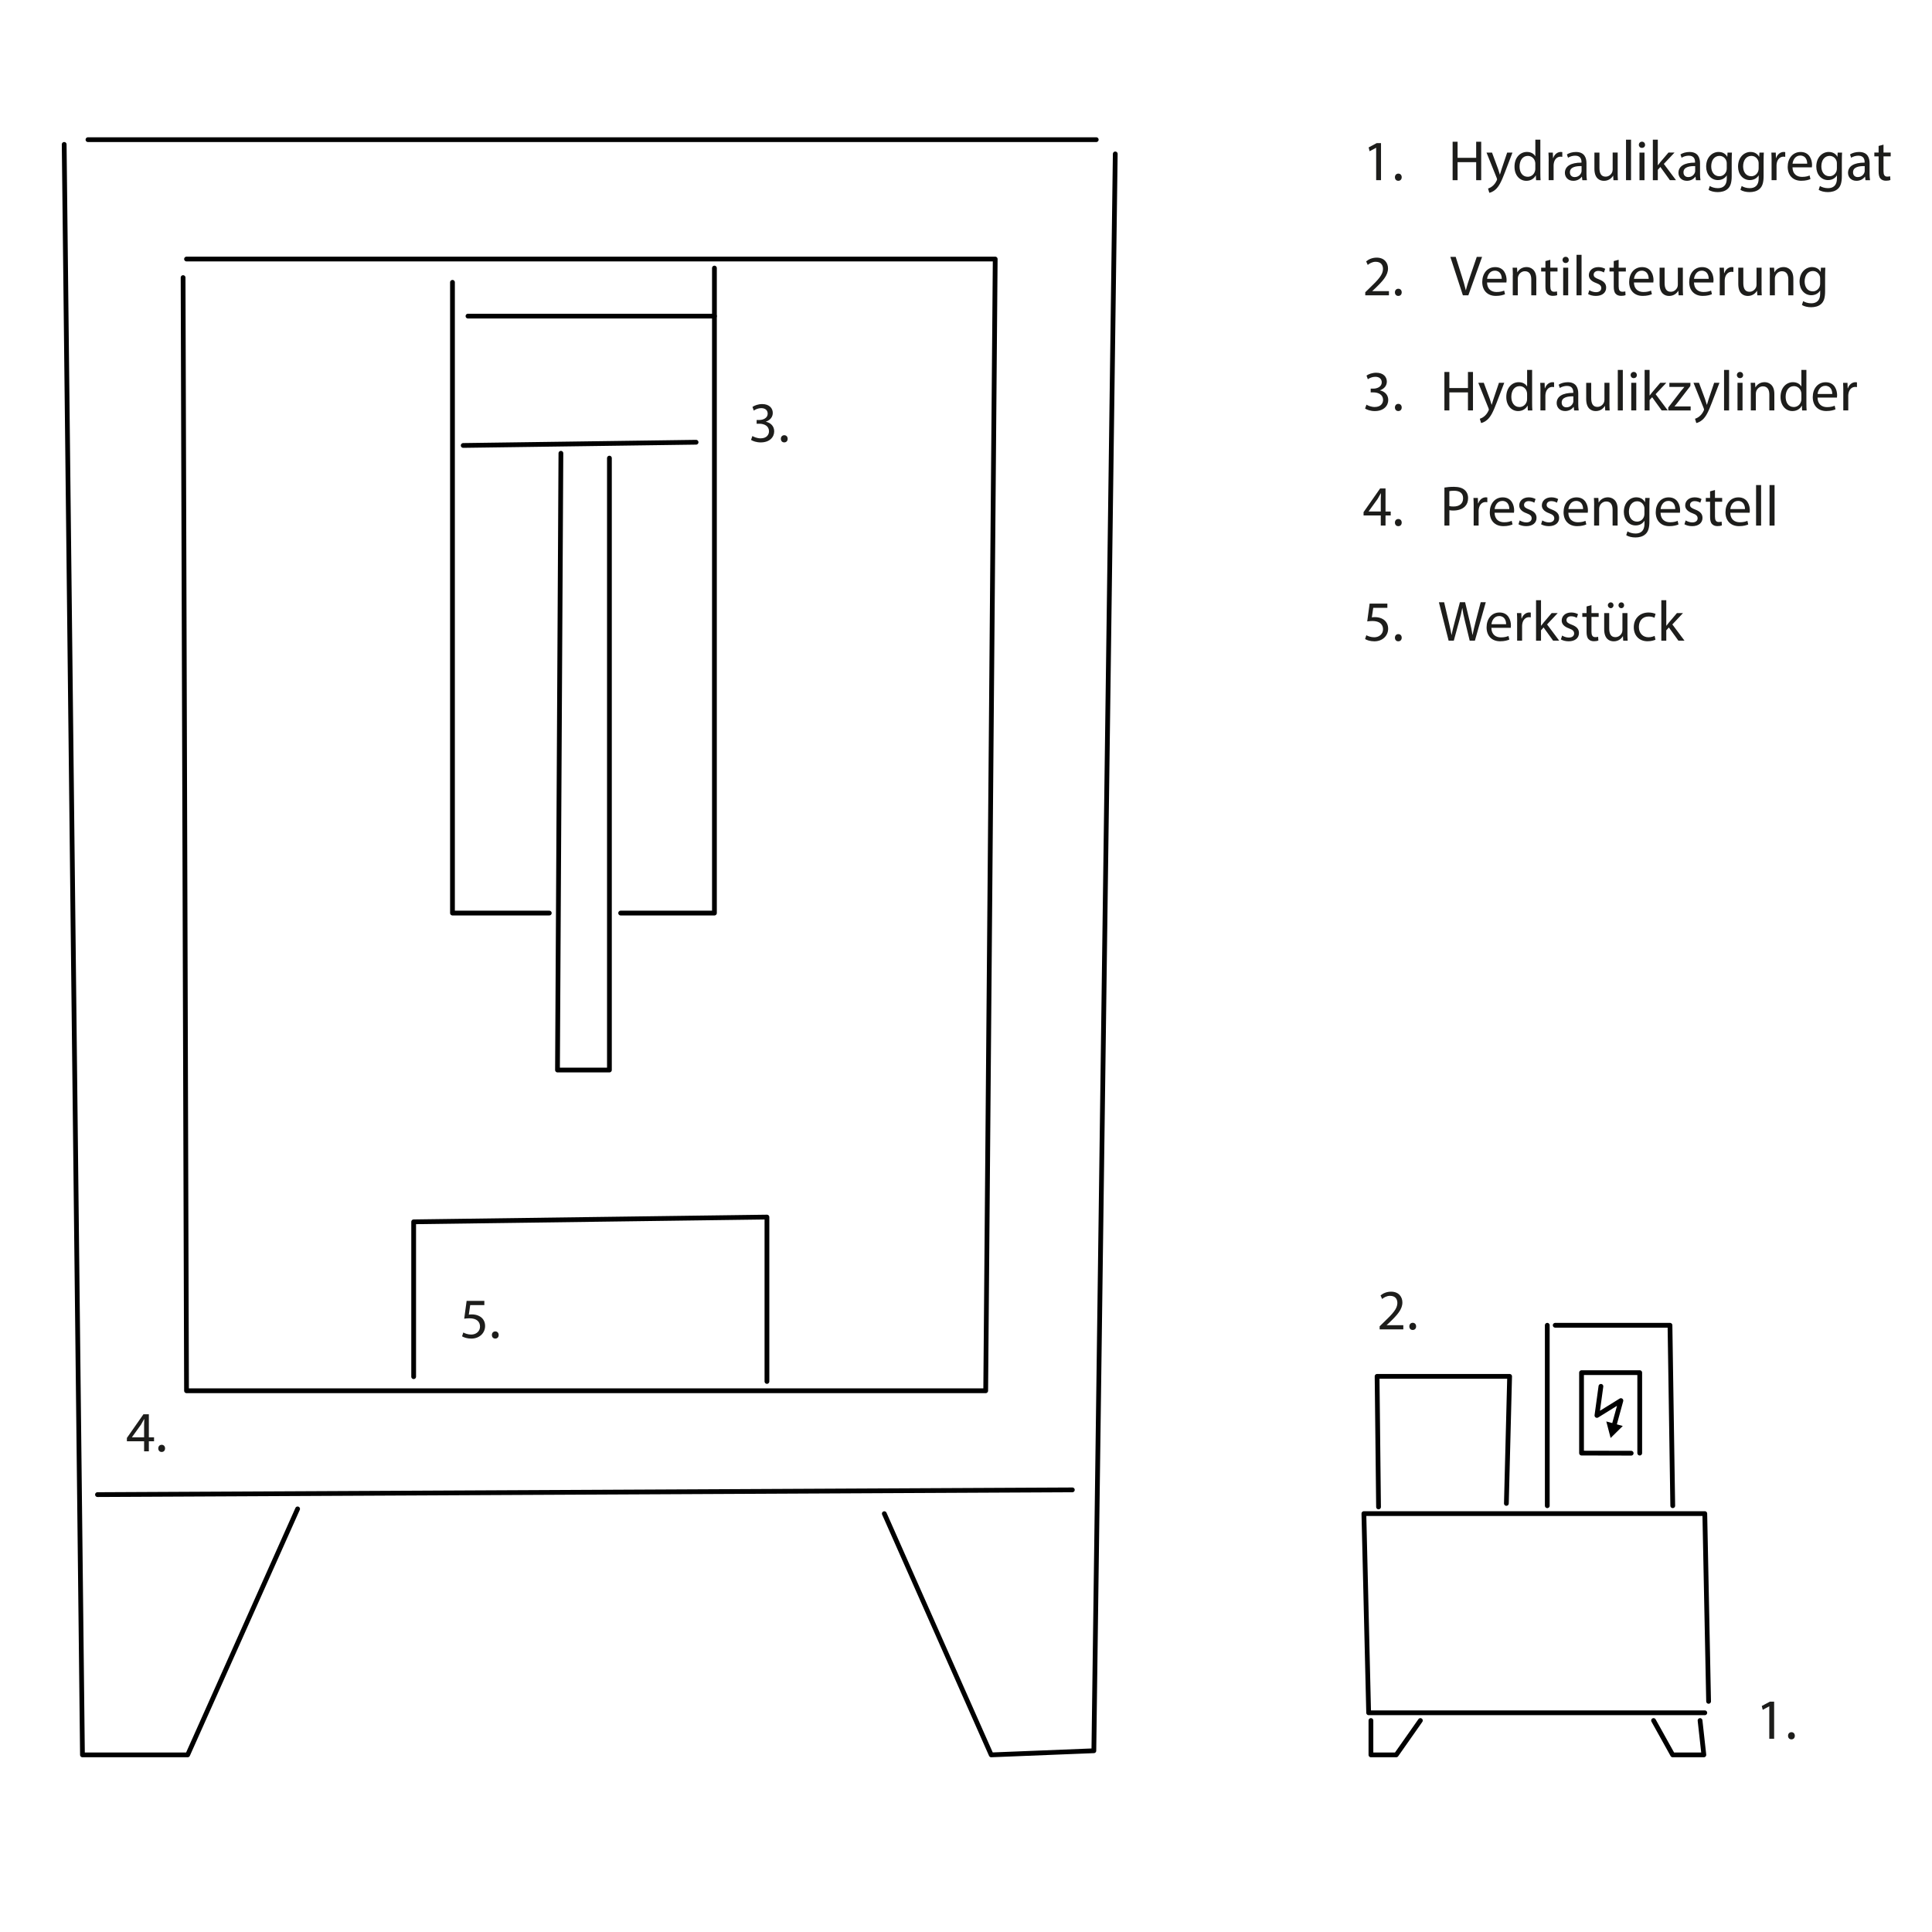 <?xml version="1.0" encoding="UTF-8"?>
<svg id="Ebene_2" xmlns="http://www.w3.org/2000/svg" version="1.1" viewBox="0 0 900 900">
  <!-- Generator: Adobe Illustrator 29.8.2, SVG Export Plug-In . SVG Version: 2.1.1 Build 3)  -->
  <defs>
    <style>
      .st0 {
        fill: none;
        stroke: #000;
        stroke-linecap: round;
        stroke-linejoin: round;
        stroke-width: 2.22px;
      }

      .st1 {
        fill: #1d1d1b;
      }
    </style>
  </defs>
  <line class="st0" x1="40.98" y1="65.06" x2="510.67" y2="65.06"/>
  <polyline class="st0" points="519.53 71.7 509.56 815.57 461.75 817.49 411.95 705.12"/>
  <polyline class="st0" points="29.9 67.27 38.41 817.49 87.42 817.49 138.64 702.9"/>
  <polyline class="st0" points="86.89 120.67 463.61 120.67 459.18 647.87 86.89 647.87 85.29 129.31"/>
  <line class="st0" x1="45.41" y1="696.25" x2="499.54" y2="694.04"/>
  <polyline class="st0" points="192.7 641.31 192.7 569.17 357.27 566.96 357.27 643.53"/>
  <polyline class="st0" points="210.78 131.52 210.78 425.34 255.88 425.34"/>
  <polyline class="st0" points="332.81 124.88 332.81 425.34 289.12 425.34"/>
  <line class="st0" x1="218" y1="147.26" x2="332.81" y2="147.26"/>
  <line class="st0" x1="215.78" y1="207.51" x2="324.26" y2="206.01"/>
  <polyline class="st0" points="261.29 211.15 259.7 498.45 283.89 498.45 283.89 213.41"/>
  <path class="st1" d="M641.07,68.84h-.05l-3,1.62-.45-1.78,3.77-2.02h1.99v17.27h-2.26v-15.09h0Z"/>
  <path class="st1" d="M649.81,82.55c0-.98.66-1.67,1.59-1.67s1.57.69,1.57,1.67-.61,1.67-1.59,1.67-1.57-.72-1.57-1.67Z"/>
  <path class="st1" d="M679,66.03v7.49h8.66v-7.49h2.34v17.91h-2.34v-8.4h-8.66v8.4h-2.31v-17.91h2.31Z"/>
  <path class="st1" d="M695.04,71.08l2.82,7.6c.29.85.61,1.86.82,2.63h.05c.24-.77.5-1.75.82-2.68l2.55-7.55h2.47l-3.51,9.17c-1.67,4.41-2.82,6.67-4.41,8.05-1.14,1.01-2.28,1.41-2.87,1.51l-.59-1.97c.59-.19,1.36-.56,2.05-1.14.64-.5,1.43-1.41,1.97-2.6.11-.24.19-.43.19-.56s-.05-.32-.16-.61l-4.76-11.85h2.56Z"/>
  <path class="st1" d="M717.55,65.07v15.55c0,1.14.03,2.44.11,3.32h-2.1l-.11-2.23h-.05c-.72,1.44-2.28,2.52-4.38,2.52-3.11,0-5.5-2.63-5.5-6.54-.03-4.28,2.63-6.91,5.77-6.91,1.97,0,3.3.93,3.88,1.97h.05v-7.68h2.34-.01ZM715.21,76.31c0-.29-.03-.69-.11-.98-.35-1.49-1.62-2.71-3.38-2.71-2.42,0-3.85,2.13-3.85,4.97,0,2.6,1.28,4.76,3.8,4.76,1.57,0,3-1.04,3.43-2.79.08-.32.11-.64.11-1.01v-2.23h0Z"/>
  <path class="st1" d="M721.44,75.09c0-1.51-.03-2.81-.11-4.01h2.04l.08,2.52h.11c.58-1.73,1.99-2.82,3.56-2.82.27,0,.45.03.66.08v2.2c-.24-.05-.48-.08-.8-.08-1.65,0-2.82,1.25-3.14,3-.05.32-.11.69-.11,1.09v6.86h-2.31v-8.85h.02Z"/>
  <path class="st1" d="M737.12,83.94l-.19-1.62h-.08c-.72,1.01-2.1,1.91-3.93,1.91-2.6,0-3.93-1.83-3.93-3.69,0-3.11,2.76-4.81,7.73-4.78v-.26c0-1.06-.29-2.98-2.92-2.98-1.2,0-2.44.37-3.35.96l-.53-1.54c1.06-.69,2.6-1.14,4.23-1.14,3.93,0,4.89,2.68,4.89,5.26v4.81c0,1.12.05,2.21.21,3.08h-2.13ZM736.77,77.37c-2.55-.05-5.45.4-5.45,2.89,0,1.51,1.01,2.23,2.2,2.23,1.67,0,2.74-1.06,3.11-2.15.08-.24.13-.5.13-.74v-2.23h.01Z"/>
  <path class="st1" d="M753.57,80.43c0,1.33.03,2.5.11,3.51h-2.07l-.13-2.1h-.05c-.61,1.04-1.96,2.39-4.25,2.39-2.02,0-4.44-1.12-4.44-5.63v-7.52h2.34v7.12c0,2.44.74,4.09,2.87,4.09,1.57,0,2.66-1.09,3.08-2.13.13-.35.21-.77.21-1.2v-7.89h2.34v9.35h-.01Z"/>
  <path class="st1" d="M757.46,65.07h2.34v18.87h-2.34v-18.87Z"/>
  <path class="st1" d="M766.34,67.46c.03.8-.56,1.43-1.49,1.43-.82,0-1.41-.64-1.41-1.43s.61-1.46,1.46-1.46,1.43.64,1.43,1.46h0ZM763.73,83.94v-12.86h2.34v12.86h-2.34Z"/>
  <path class="st1" d="M772.27,76.97h.05c.32-.45.77-1.01,1.14-1.46l3.77-4.44h2.82l-4.97,5.29,5.66,7.57h-2.84l-4.44-6.16-1.19,1.33v4.84h-2.31v-18.87h2.31v11.9Z"/>
  <path class="st1" d="M790.02,83.94l-.19-1.62h-.08c-.72,1.01-2.1,1.91-3.93,1.91-2.6,0-3.93-1.83-3.93-3.69,0-3.11,2.76-4.81,7.73-4.78v-.26c0-1.06-.29-2.98-2.92-2.98-1.19,0-2.44.37-3.35.96l-.53-1.54c1.06-.69,2.6-1.14,4.23-1.14,3.93,0,4.89,2.68,4.89,5.26v4.81c0,1.12.05,2.21.21,3.08h-2.13ZM789.68,77.37c-2.55-.05-5.45.4-5.45,2.89,0,1.51,1.01,2.23,2.21,2.23,1.67,0,2.74-1.06,3.11-2.15.08-.24.13-.5.13-.74v-2.23Z"/>
  <path class="st1" d="M806.8,71.08c-.05.93-.11,1.97-.11,3.53v7.47c0,2.95-.58,4.76-1.83,5.87-1.25,1.17-3.05,1.54-4.68,1.54s-3.24-.37-4.28-1.06l.58-1.78c.85.53,2.18,1.01,3.77,1.01,2.39,0,4.15-1.25,4.15-4.49v-1.43h-.05c-.72,1.19-2.1,2.15-4.09,2.15-3.19,0-5.47-2.71-5.47-6.27,0-4.36,2.85-6.83,5.79-6.83,2.23,0,3.45,1.17,4.01,2.23h.05l.11-1.94h2.05ZM804.38,76.15c0-.4-.03-.74-.13-1.06-.43-1.35-1.57-2.47-3.27-2.47-2.23,0-3.83,1.89-3.83,4.86,0,2.52,1.28,4.62,3.8,4.62,1.43,0,2.74-.9,3.24-2.39.13-.4.19-.85.19-1.25v-2.31h0Z"/>
  <path class="st1" d="M821.66,71.08c-.05.93-.11,1.97-.11,3.53v7.47c0,2.95-.58,4.76-1.83,5.87-1.25,1.17-3.05,1.54-4.68,1.54s-3.24-.37-4.28-1.06l.58-1.78c.85.53,2.18,1.01,3.77,1.01,2.39,0,4.15-1.25,4.15-4.49v-1.43h-.05c-.72,1.19-2.1,2.15-4.09,2.15-3.19,0-5.47-2.71-5.47-6.27,0-4.36,2.85-6.83,5.79-6.83,2.23,0,3.45,1.17,4.01,2.23h.05l.11-1.94h2.05ZM819.24,76.15c0-.4-.03-.74-.13-1.06-.43-1.35-1.57-2.47-3.27-2.47-2.23,0-3.83,1.89-3.83,4.86,0,2.52,1.28,4.62,3.8,4.62,1.43,0,2.74-.9,3.24-2.39.13-.4.19-.85.19-1.25v-2.31h0Z"/>
  <path class="st1" d="M825.28,75.09c0-1.51-.03-2.81-.11-4.01h2.05l.08,2.52h.11c.58-1.73,1.99-2.82,3.56-2.82.27,0,.45.03.66.08v2.2c-.24-.05-.48-.08-.8-.08-1.65,0-2.82,1.25-3.14,3-.05.32-.11.69-.11,1.09v6.86h-2.31v-8.85h.01Z"/>
  <path class="st1" d="M835.01,77.93c.05,3.16,2.07,4.47,4.41,4.47,1.67,0,2.68-.29,3.56-.66l.4,1.67c-.82.37-2.23.8-4.28.8-3.96,0-6.32-2.6-6.32-6.48s2.28-6.93,6.03-6.93c4.2,0,5.31,3.69,5.31,6.06,0,.48-.05.85-.08,1.09h-9.03v-.02ZM841.86,76.26c.03-1.49-.61-3.8-3.24-3.8-2.36,0-3.4,2.18-3.59,3.8h6.83Z"/>
  <path class="st1" d="M858.11,71.08c-.05.93-.11,1.97-.11,3.53v7.47c0,2.95-.58,4.76-1.83,5.87-1.25,1.17-3.06,1.54-4.68,1.54s-3.24-.37-4.28-1.06l.58-1.78c.85.53,2.18,1.01,3.77,1.01,2.39,0,4.15-1.25,4.15-4.49v-1.43h-.05c-.72,1.19-2.1,2.15-4.09,2.15-3.19,0-5.47-2.71-5.47-6.27,0-4.36,2.84-6.83,5.79-6.83,2.23,0,3.46,1.17,4.01,2.23h.05l.11-1.94h2.05ZM855.69,76.15c0-.4-.03-.74-.13-1.06-.42-1.35-1.57-2.47-3.27-2.47-2.23,0-3.83,1.89-3.83,4.86,0,2.52,1.27,4.62,3.8,4.62,1.43,0,2.74-.9,3.24-2.39.13-.4.19-.85.19-1.25v-2.31h0Z"/>
  <path class="st1" d="M869.01,83.94l-.19-1.62h-.08c-.72,1.01-2.1,1.91-3.93,1.91-2.6,0-3.93-1.83-3.93-3.69,0-3.11,2.76-4.81,7.73-4.78v-.26c0-1.06-.29-2.98-2.92-2.98-1.2,0-2.44.37-3.35.96l-.53-1.54c1.06-.69,2.6-1.14,4.23-1.14,3.93,0,4.89,2.68,4.89,5.26v4.81c0,1.12.05,2.21.21,3.08h-2.13ZM868.66,77.37c-2.55-.05-5.45.4-5.45,2.89,0,1.51,1.01,2.23,2.2,2.23,1.67,0,2.74-1.06,3.11-2.15.08-.24.13-.5.13-.74v-2.23h.01Z"/>
  <path class="st1" d="M877.41,67.38v3.69h3.35v1.78h-3.35v6.93c0,1.59.45,2.5,1.75,2.5.61,0,1.06-.08,1.35-.16l.11,1.75c-.45.19-1.17.32-2.07.32-1.09,0-1.97-.35-2.52-.98-.66-.69-.9-1.83-.9-3.35v-7.01h-1.99v-1.78h1.99v-3.08l2.29-.61h0Z"/>
  <path class="st1" d="M635.99,137.57v-1.43l1.83-1.78c4.41-4.2,6.4-6.43,6.43-9.04,0-1.75-.85-3.37-3.43-3.37-1.57,0-2.87.8-3.67,1.46l-.74-1.65c1.2-1.01,2.9-1.75,4.89-1.75,3.72,0,5.29,2.55,5.29,5.02,0,3.19-2.31,5.77-5.95,9.27l-1.38,1.28v.05h7.76v1.94h-11.03Z"/>
  <path class="st1" d="M649.81,136.18c0-.98.66-1.67,1.59-1.67s1.57.69,1.57,1.67-.61,1.67-1.59,1.67-1.57-.72-1.57-1.67Z"/>
  <path class="st1" d="M681.47,137.57l-5.85-17.91h2.5l2.79,8.82c.77,2.42,1.43,4.6,1.91,6.7h.05c.5-2.07,1.25-4.33,2.04-6.67l3.03-8.85h2.47l-6.4,17.91h-2.55.01Z"/>
  <path class="st1" d="M692.72,131.56c.05,3.16,2.07,4.47,4.41,4.47,1.67,0,2.68-.29,3.56-.66l.4,1.67c-.82.37-2.23.8-4.28.8-3.96,0-6.32-2.6-6.32-6.48s2.28-6.93,6.03-6.93c4.2,0,5.31,3.69,5.31,6.06,0,.48-.05.85-.08,1.09h-9.03v-.02ZM699.58,129.89c.03-1.49-.61-3.8-3.24-3.8-2.36,0-3.4,2.18-3.59,3.8h6.83Z"/>
  <path class="st1" d="M704.74,128.19c0-1.33-.03-2.42-.11-3.48h2.07l.13,2.12h.05c.64-1.22,2.12-2.42,4.25-2.42,1.78,0,4.54,1.06,4.54,5.47v7.68h-2.34v-7.41c0-2.07-.77-3.8-2.98-3.8-1.54,0-2.74,1.09-3.14,2.39-.11.29-.16.69-.16,1.09v7.73h-2.34v-9.38h.03Z"/>
  <path class="st1" d="M722.2,121.01v3.69h3.35v1.78h-3.35v6.93c0,1.59.45,2.5,1.75,2.5.61,0,1.06-.08,1.35-.16l.11,1.75c-.45.19-1.17.32-2.07.32-1.09,0-1.97-.35-2.52-.98-.66-.69-.9-1.83-.9-3.35v-7.01h-1.99v-1.78h1.99v-3.08l2.29-.61h0Z"/>
  <path class="st1" d="M730.79,121.09c.03.8-.56,1.43-1.49,1.43-.82,0-1.41-.64-1.41-1.43s.61-1.46,1.46-1.46,1.43.64,1.43,1.46h0ZM728.19,137.57v-12.86h2.34v12.86h-2.34Z"/>
  <path class="st1" d="M734.41,118.7h2.34v18.87h-2.34s0-18.87,0-18.87Z"/>
  <path class="st1" d="M740.36,135.18c.69.45,1.91.93,3.08.93,1.7,0,2.5-.85,2.5-1.91s-.66-1.73-2.39-2.36c-2.31-.82-3.4-2.1-3.4-3.64,0-2.07,1.67-3.77,4.44-3.77,1.3,0,2.44.37,3.16.8l-.58,1.7c-.5-.32-1.43-.74-2.63-.74-1.38,0-2.15.8-2.15,1.75,0,1.06.77,1.54,2.44,2.18,2.23.85,3.38,1.97,3.38,3.88,0,2.26-1.75,3.85-4.81,3.85-1.41,0-2.71-.35-3.61-.88l.58-1.78h0Z"/>
  <path class="st1" d="M754.03,121.01v3.69h3.35v1.78h-3.35v6.93c0,1.59.45,2.5,1.75,2.5.61,0,1.06-.08,1.35-.16l.11,1.75c-.45.19-1.17.32-2.07.32-1.09,0-1.97-.35-2.52-.98-.66-.69-.9-1.83-.9-3.35v-7.01h-1.99v-1.78h1.99v-3.08l2.28-.61h0Z"/>
  <path class="st1" d="M761.15,131.56c.05,3.16,2.07,4.47,4.41,4.47,1.67,0,2.68-.29,3.56-.66l.4,1.67c-.82.37-2.23.8-4.28.8-3.96,0-6.32-2.6-6.32-6.48s2.29-6.93,6.03-6.93c4.2,0,5.32,3.69,5.32,6.06,0,.48-.05.85-.08,1.09h-9.04v-.02ZM768.01,129.89c.03-1.49-.61-3.8-3.24-3.8-2.36,0-3.4,2.18-3.59,3.8h6.83Z"/>
  <path class="st1" d="M783.93,134.06c0,1.33.03,2.5.11,3.51h-2.07l-.13-2.1h-.05c-.61,1.04-1.96,2.39-4.25,2.39-2.02,0-4.44-1.12-4.44-5.63v-7.52h2.34v7.12c0,2.44.74,4.09,2.87,4.09,1.57,0,2.66-1.09,3.08-2.13.13-.35.21-.77.21-1.2v-7.89h2.34v9.35h-.01Z"/>
  <path class="st1" d="M789.12,131.56c.05,3.16,2.07,4.47,4.41,4.47,1.67,0,2.68-.29,3.56-.66l.4,1.67c-.82.37-2.23.8-4.28.8-3.96,0-6.32-2.6-6.32-6.48s2.28-6.93,6.03-6.93c4.2,0,5.31,3.69,5.31,6.06,0,.48-.05.85-.08,1.09h-9.03v-.02ZM795.97,129.89c.03-1.49-.61-3.8-3.24-3.8-2.36,0-3.4,2.18-3.59,3.8h6.83Z"/>
  <path class="st1" d="M801.14,128.72c0-1.51-.03-2.81-.11-4.01h2.04l.08,2.52h.11c.58-1.73,1.99-2.82,3.56-2.82.27,0,.45.03.66.08v2.2c-.24-.05-.48-.08-.8-.08-1.65,0-2.82,1.25-3.14,3-.05.32-.11.69-.11,1.09v6.86h-2.31v-8.85h.02Z"/>
  <path class="st1" d="M820.59,134.06c0,1.33.03,2.5.11,3.51h-2.07l-.13-2.1h-.05c-.61,1.04-1.97,2.39-4.25,2.39-2.02,0-4.44-1.12-4.44-5.63v-7.52h2.34v7.12c0,2.44.74,4.09,2.87,4.09,1.57,0,2.66-1.09,3.08-2.13.13-.35.21-.77.21-1.2v-7.89h2.34v9.35h-.01Z"/>
  <path class="st1" d="M824.48,128.19c0-1.33-.03-2.42-.11-3.48h2.07l.13,2.12h.05c.64-1.22,2.13-2.42,4.25-2.42,1.78,0,4.54,1.06,4.54,5.47v7.68h-2.34v-7.41c0-2.07-.77-3.8-2.97-3.8-1.54,0-2.74,1.09-3.14,2.39-.11.29-.16.69-.16,1.09v7.73h-2.34v-9.38h.02Z"/>
  <path class="st1" d="M850.31,124.71c-.05.93-.11,1.97-.11,3.53v7.47c0,2.95-.58,4.76-1.83,5.87-1.25,1.17-3.05,1.54-4.68,1.54s-3.24-.37-4.28-1.06l.58-1.78c.85.53,2.18,1.01,3.77,1.01,2.39,0,4.15-1.25,4.15-4.49v-1.43h-.05c-.72,1.19-2.1,2.15-4.09,2.15-3.19,0-5.47-2.71-5.47-6.27,0-4.36,2.85-6.83,5.79-6.83,2.23,0,3.45,1.17,4.01,2.23h.05l.11-1.94h2.05ZM847.9,129.78c0-.4-.03-.74-.13-1.06-.43-1.35-1.57-2.47-3.27-2.47-2.23,0-3.83,1.89-3.83,4.86,0,2.52,1.28,4.62,3.8,4.62,1.43,0,2.74-.9,3.24-2.39.13-.4.19-.85.19-1.25v-2.31h0Z"/>
  <path class="st1" d="M636.55,188.51c.66.42,2.2,1.09,3.83,1.09,3,0,3.93-1.91,3.91-3.35-.03-2.42-2.21-3.46-4.47-3.46h-1.3v-1.75h1.3c1.7,0,3.85-.88,3.85-2.92,0-1.38-.88-2.6-3.03-2.6-1.38,0-2.71.61-3.45,1.14l-.61-1.7c.9-.66,2.66-1.33,4.52-1.33,3.4,0,4.94,2.02,4.94,4.12,0,1.78-1.06,3.3-3.19,4.07v.05c2.13.43,3.85,2.02,3.85,4.44,0,2.76-2.15,5.18-6.3,5.18-1.94,0-3.64-.61-4.49-1.17l.64-1.81h0Z"/>
  <path class="st1" d="M649.81,189.81c0-.98.66-1.67,1.59-1.67s1.57.69,1.57,1.67-.61,1.67-1.59,1.67-1.57-.72-1.57-1.67Z"/>
  <path class="st1" d="M675.17,173.28v7.49h8.66v-7.49h2.34v17.91h-2.34v-8.4h-8.66v8.4h-2.31v-17.91h2.31Z"/>
  <path class="st1" d="M691.21,178.33l2.82,7.6c.29.85.61,1.86.82,2.63h.05c.24-.77.5-1.75.82-2.68l2.55-7.55h2.47l-3.51,9.17c-1.67,4.41-2.82,6.67-4.41,8.05-1.14,1.01-2.28,1.41-2.87,1.51l-.59-1.97c.59-.19,1.36-.56,2.05-1.14.64-.5,1.43-1.41,1.97-2.6.11-.24.19-.43.19-.56s-.05-.32-.16-.61l-4.76-11.85h2.56Z"/>
  <path class="st1" d="M713.72,172.33v15.55c0,1.14.03,2.44.11,3.32h-2.1l-.11-2.23h-.05c-.72,1.44-2.28,2.52-4.38,2.52-3.11,0-5.5-2.63-5.5-6.54-.03-4.28,2.63-6.91,5.77-6.91,1.97,0,3.3.93,3.88,1.97h.05v-7.68h2.34-.01ZM711.38,183.57c0-.29-.03-.69-.11-.98-.35-1.49-1.62-2.71-3.38-2.71-2.42,0-3.85,2.13-3.85,4.97,0,2.6,1.28,4.76,3.8,4.76,1.57,0,3-1.04,3.43-2.79.08-.32.11-.64.11-1.01v-2.23h0Z"/>
  <path class="st1" d="M717.61,182.35c0-1.51-.03-2.81-.11-4.01h2.04l.08,2.52h.11c.58-1.73,1.99-2.82,3.56-2.82.27,0,.45.03.66.08v2.2c-.24-.05-.48-.08-.8-.08-1.65,0-2.82,1.25-3.14,3-.05.32-.11.69-.11,1.09v6.86h-2.31v-8.85h.02Z"/>
  <path class="st1" d="M733.29,191.19l-.19-1.62h-.08c-.72,1.01-2.1,1.91-3.93,1.91-2.6,0-3.93-1.83-3.93-3.69,0-3.11,2.76-4.81,7.73-4.78v-.26c0-1.06-.29-2.98-2.92-2.98-1.2,0-2.44.37-3.35.96l-.53-1.54c1.06-.69,2.6-1.14,4.23-1.14,3.93,0,4.89,2.68,4.89,5.26v4.81c0,1.12.05,2.21.21,3.08h-2.13ZM732.94,184.63c-2.55-.05-5.45.4-5.45,2.89,0,1.51,1.01,2.23,2.2,2.23,1.67,0,2.74-1.06,3.11-2.15.08-.24.13-.5.13-.74v-2.23h.01Z"/>
  <path class="st1" d="M749.74,187.69c0,1.33.03,2.5.11,3.51h-2.07l-.13-2.1h-.05c-.61,1.04-1.96,2.39-4.25,2.39-2.02,0-4.44-1.12-4.44-5.63v-7.52h2.34v7.12c0,2.44.74,4.09,2.87,4.09,1.57,0,2.66-1.09,3.08-2.13.13-.35.21-.77.21-1.2v-7.89h2.34v9.35h-.01Z"/>
  <path class="st1" d="M753.63,172.33h2.34v18.87h-2.34v-18.87Z"/>
  <path class="st1" d="M762.51,174.72c.03.8-.56,1.43-1.49,1.43-.82,0-1.41-.64-1.41-1.43s.61-1.46,1.46-1.46,1.43.64,1.43,1.46h0ZM759.9,191.19v-12.86h2.34v12.86h-2.34Z"/>
  <path class="st1" d="M768.44,184.23h.05c.32-.45.77-1.01,1.14-1.46l3.77-4.44h2.82l-4.97,5.29,5.66,7.57h-2.84l-4.44-6.16-1.19,1.33v4.84h-2.31v-18.87h2.31v11.9h0Z"/>
  <path class="st1" d="M777.13,189.84l5.82-7.57c.56-.69,1.09-1.3,1.67-1.99v-.05h-6.96v-1.89h9.81l-.03,1.46-5.74,7.47c-.53.72-1.06,1.36-1.65,2.02v.05h7.52v1.86h-10.44v-1.35h0Z"/>
  <path class="st1" d="M791.46,178.33l2.82,7.6c.29.85.61,1.86.82,2.63h.05c.24-.77.5-1.75.82-2.68l2.55-7.55h2.47l-3.51,9.17c-1.67,4.41-2.82,6.67-4.41,8.05-1.14,1.01-2.28,1.41-2.87,1.51l-.59-1.97c.59-.19,1.36-.56,2.05-1.14.64-.5,1.43-1.41,1.97-2.6.11-.24.19-.43.19-.56s-.05-.32-.16-.61l-4.76-11.85h2.56Z"/>
  <path class="st1" d="M803.13,172.33h2.34v18.87h-2.34v-18.87Z"/>
  <path class="st1" d="M812.01,174.72c.03.8-.56,1.43-1.49,1.43-.82,0-1.41-.64-1.41-1.43s.61-1.46,1.46-1.46,1.43.64,1.43,1.46h0ZM809.4,191.19v-12.86h2.34v12.86h-2.34Z"/>
  <path class="st1" d="M815.63,181.81c0-1.33-.03-2.42-.11-3.48h2.07l.13,2.12h.05c.64-1.22,2.12-2.42,4.25-2.42,1.78,0,4.54,1.06,4.54,5.47v7.68h-2.34v-7.41c0-2.07-.77-3.8-2.98-3.8-1.54,0-2.74,1.09-3.14,2.39-.11.29-.16.69-.16,1.09v7.73h-2.34v-9.38h.03Z"/>
  <path class="st1" d="M841.49,172.33v15.55c0,1.14.03,2.44.11,3.32h-2.1l-.11-2.23h-.05c-.72,1.44-2.29,2.52-4.39,2.52-3.11,0-5.5-2.63-5.5-6.54-.03-4.28,2.63-6.91,5.77-6.91,1.97,0,3.3.93,3.88,1.97h.05v-7.68h2.34,0ZM839.15,183.57c0-.29-.03-.69-.11-.98-.34-1.49-1.62-2.71-3.37-2.71-2.42,0-3.85,2.13-3.85,4.97,0,2.6,1.27,4.76,3.8,4.76,1.57,0,3-1.04,3.43-2.79.08-.32.11-.64.11-1.01v-2.23h-.01Z"/>
  <path class="st1" d="M846.68,185.19c.05,3.16,2.07,4.47,4.41,4.47,1.67,0,2.68-.29,3.56-.66l.4,1.67c-.82.37-2.23.8-4.28.8-3.96,0-6.32-2.6-6.32-6.48s2.29-6.93,6.03-6.93c4.2,0,5.32,3.69,5.32,6.06,0,.48-.05.85-.08,1.09h-9.04v-.02ZM853.53,183.52c.03-1.49-.61-3.8-3.24-3.8-2.36,0-3.4,2.18-3.59,3.8h6.83Z"/>
  <path class="st1" d="M858.69,182.35c0-1.51-.03-2.81-.11-4.01h2.05l.08,2.52h.11c.58-1.73,1.99-2.82,3.56-2.82.27,0,.45.03.66.08v2.2c-.24-.05-.48-.08-.8-.08-1.65,0-2.82,1.25-3.14,3-.05.32-.11.69-.11,1.09v6.86h-2.31v-8.85h.01Z"/>
  <path class="st1" d="M643.22,244.82v-4.7h-8.02v-1.54l7.71-11.03h2.52v10.74h2.42v1.83h-2.42v4.7h-2.21ZM643.22,238.29v-5.77c0-.9.03-1.81.08-2.71h-.08c-.53,1.01-.96,1.75-1.43,2.55l-4.23,5.87v.05h5.66Z"/>
  <path class="st1" d="M649.81,243.44c0-.98.66-1.67,1.59-1.67s1.57.69,1.57,1.67-.61,1.67-1.59,1.67-1.57-.72-1.57-1.67Z"/>
  <path class="st1" d="M672.86,227.13c1.11-.19,2.58-.35,4.44-.35,2.28,0,3.96.53,5.02,1.49.98.85,1.57,2.15,1.57,3.75s-.48,2.9-1.38,3.83c-1.22,1.3-3.22,1.97-5.47,1.97-.69,0-1.33-.03-1.86-.16v7.17h-2.31v-17.7h-.01ZM675.17,235.76c.5.13,1.14.19,1.91.19,2.79,0,4.49-1.35,4.49-3.83s-1.67-3.51-4.23-3.51c-1.01,0-1.78.08-2.18.19v6.96h.01Z"/>
  <path class="st1" d="M686.5,235.98c0-1.51-.03-2.81-.11-4.01h2.05l.08,2.52h.11c.58-1.73,1.99-2.82,3.56-2.82.27,0,.45.03.66.08v2.2c-.24-.05-.48-.08-.8-.08-1.65,0-2.82,1.25-3.14,3-.05.32-.11.69-.11,1.09v6.86h-2.31v-8.85h.01Z"/>
  <path class="st1" d="M696.23,238.82c.05,3.16,2.07,4.47,4.41,4.47,1.67,0,2.68-.29,3.56-.66l.4,1.67c-.82.37-2.23.8-4.28.8-3.96,0-6.32-2.6-6.32-6.48s2.29-6.93,6.03-6.93c4.2,0,5.32,3.69,5.32,6.06,0,.48-.05.85-.08,1.09h-9.04v-.02ZM703.09,237.15c.03-1.49-.61-3.8-3.24-3.8-2.36,0-3.4,2.18-3.59,3.8h6.83Z"/>
  <path class="st1" d="M707.93,242.43c.69.45,1.91.93,3.08.93,1.7,0,2.5-.85,2.5-1.91s-.66-1.73-2.39-2.36c-2.31-.82-3.4-2.1-3.4-3.64,0-2.07,1.67-3.77,4.44-3.77,1.3,0,2.44.37,3.16.8l-.58,1.7c-.5-.32-1.43-.74-2.63-.74-1.38,0-2.15.8-2.15,1.75,0,1.06.77,1.54,2.44,2.18,2.23.85,3.38,1.97,3.38,3.88,0,2.26-1.75,3.85-4.81,3.85-1.41,0-2.71-.35-3.61-.88l.58-1.78h0Z"/>
  <path class="st1" d="M718.46,242.43c.69.45,1.91.93,3.08.93,1.7,0,2.5-.85,2.5-1.91s-.66-1.73-2.39-2.36c-2.31-.82-3.4-2.1-3.4-3.64,0-2.07,1.67-3.77,4.44-3.77,1.3,0,2.44.37,3.16.8l-.58,1.7c-.5-.32-1.43-.74-2.63-.74-1.38,0-2.15.8-2.15,1.75,0,1.06.77,1.54,2.44,2.18,2.23.85,3.38,1.97,3.38,3.88,0,2.26-1.75,3.85-4.81,3.85-1.41,0-2.71-.35-3.61-.88l.58-1.78h0Z"/>
  <path class="st1" d="M730.6,238.82c.05,3.16,2.07,4.47,4.41,4.47,1.67,0,2.68-.29,3.56-.66l.4,1.67c-.82.37-2.23.8-4.28.8-3.96,0-6.32-2.6-6.32-6.48s2.29-6.93,6.03-6.93c4.2,0,5.32,3.69,5.32,6.06,0,.48-.05.85-.08,1.09h-9.04v-.02ZM737.46,237.15c.03-1.49-.61-3.8-3.24-3.8-2.36,0-3.4,2.18-3.59,3.8h6.83Z"/>
  <path class="st1" d="M742.62,235.45c0-1.33-.03-2.42-.11-3.48h2.07l.13,2.12h.05c.64-1.22,2.13-2.42,4.25-2.42,1.78,0,4.54,1.06,4.54,5.47v7.68h-2.34v-7.41c0-2.07-.77-3.8-2.97-3.8-1.54,0-2.74,1.09-3.14,2.39-.11.29-.16.69-.16,1.09v7.73h-2.34v-9.38h.02Z"/>
  <path class="st1" d="M768.46,231.96c-.05.93-.11,1.97-.11,3.53v7.47c0,2.95-.58,4.76-1.83,5.87-1.25,1.17-3.05,1.54-4.68,1.54s-3.24-.37-4.28-1.06l.58-1.78c.85.53,2.18,1.01,3.77,1.01,2.39,0,4.15-1.25,4.15-4.49v-1.43h-.05c-.72,1.19-2.1,2.15-4.09,2.15-3.19,0-5.47-2.71-5.47-6.27,0-4.36,2.85-6.83,5.79-6.83,2.23,0,3.45,1.17,4.01,2.23h.05l.11-1.94h2.05ZM766.04,237.04c0-.4-.03-.74-.13-1.06-.43-1.35-1.57-2.47-3.27-2.47-2.23,0-3.83,1.89-3.83,4.86,0,2.52,1.28,4.62,3.8,4.62,1.43,0,2.74-.9,3.24-2.39.13-.4.19-.85.19-1.25v-2.31h0Z"/>
  <path class="st1" d="M773.54,238.82c.05,3.16,2.07,4.47,4.41,4.47,1.67,0,2.68-.29,3.56-.66l.4,1.67c-.82.37-2.23.8-4.28.8-3.96,0-6.32-2.6-6.32-6.48s2.29-6.93,6.03-6.93c4.2,0,5.32,3.69,5.32,6.06,0,.48-.05.85-.08,1.09h-9.04v-.02ZM780.4,237.15c.03-1.49-.61-3.8-3.24-3.8-2.36,0-3.4,2.18-3.59,3.8h6.83Z"/>
  <path class="st1" d="M785.24,242.43c.69.45,1.91.93,3.08.93,1.7,0,2.5-.85,2.5-1.91s-.66-1.73-2.39-2.36c-2.31-.82-3.4-2.1-3.4-3.64,0-2.07,1.67-3.77,4.44-3.77,1.3,0,2.44.37,3.16.8l-.58,1.7c-.5-.32-1.43-.74-2.63-.74-1.38,0-2.15.8-2.15,1.75,0,1.06.77,1.54,2.44,2.18,2.23.85,3.38,1.97,3.38,3.88,0,2.26-1.75,3.85-4.81,3.85-1.41,0-2.71-.35-3.61-.88l.58-1.78h0Z"/>
  <path class="st1" d="M798.9,228.27v3.69h3.35v1.78h-3.35v6.93c0,1.59.45,2.5,1.75,2.5.61,0,1.06-.08,1.35-.16l.11,1.75c-.45.19-1.17.32-2.07.32-1.09,0-1.97-.35-2.52-.98-.66-.69-.9-1.83-.9-3.35v-7.01h-1.99v-1.78h1.99v-3.08l2.28-.61h0Z"/>
  <path class="st1" d="M806.03,238.82c.05,3.16,2.07,4.47,4.41,4.47,1.67,0,2.68-.29,3.56-.66l.4,1.67c-.82.37-2.23.8-4.28.8-3.96,0-6.32-2.6-6.32-6.48s2.28-6.93,6.03-6.93c4.2,0,5.31,3.69,5.31,6.06,0,.48-.05.85-.08,1.09h-9.03v-.02ZM812.88,237.15c.03-1.49-.61-3.8-3.24-3.8-2.36,0-3.4,2.18-3.59,3.8h6.83Z"/>
  <path class="st1" d="M818.05,225.96h2.34v18.87h-2.34v-18.87Z"/>
  <path class="st1" d="M824.32,225.96h2.34v18.87h-2.34v-18.87Z"/>
  <path class="st1" d="M646.3,283.15h-6.59l-.66,4.44c.4-.05.77-.11,1.41-.11,1.33,0,2.66.29,3.72.93,1.35.77,2.47,2.26,2.47,4.44,0,3.37-2.68,5.9-6.43,5.9-1.89,0-3.48-.53-4.31-1.06l.58-1.78c.72.42,2.13.96,3.69.96,2.21,0,4.09-1.43,4.09-3.75-.03-2.23-1.51-3.83-4.97-3.83-.98,0-1.75.11-2.39.19l1.12-8.29h8.26v1.97h.01Z"/>
  <path class="st1" d="M649.81,297.07c0-.98.66-1.67,1.59-1.67s1.57.69,1.57,1.67-.61,1.67-1.59,1.67-1.57-.72-1.57-1.67Z"/>
  <path class="st1" d="M674.83,298.46l-4.54-17.91h2.44l2.12,9.06c.53,2.23,1.01,4.47,1.33,6.19h.05c.29-1.78.85-3.91,1.46-6.22l2.39-9.04h2.42l2.18,9.09c.51,2.12.98,4.25,1.25,6.14h.05c.37-1.97.88-3.96,1.43-6.19l2.36-9.04h2.36l-5.07,17.91h-2.42l-2.26-9.33c-.56-2.28-.93-4.04-1.17-5.85h-.05c-.32,1.78-.72,3.54-1.38,5.85l-2.55,9.33h-2.42.02Z"/>
  <path class="st1" d="M694.74,292.45c.05,3.16,2.07,4.47,4.41,4.47,1.67,0,2.68-.29,3.56-.66l.4,1.67c-.82.37-2.23.8-4.28.8-3.96,0-6.32-2.6-6.32-6.48s2.28-6.93,6.03-6.93c4.2,0,5.31,3.69,5.31,6.06,0,.48-.05.85-.08,1.09h-9.03v-.02ZM701.6,290.78c.03-1.49-.61-3.8-3.24-3.8-2.36,0-3.4,2.18-3.59,3.8h6.83Z"/>
  <path class="st1" d="M706.76,289.61c0-1.51-.03-2.81-.11-4.01h2.04l.08,2.52h.11c.58-1.73,1.99-2.82,3.56-2.82.27,0,.45.03.66.08v2.2c-.24-.05-.48-.08-.8-.08-1.65,0-2.82,1.25-3.14,3-.05.32-.11.69-.11,1.09v6.86h-2.31v-8.85h.02Z"/>
  <path class="st1" d="M717.87,291.49h.05c.32-.45.77-1.01,1.14-1.46l3.77-4.44h2.82l-4.97,5.29,5.66,7.57h-2.84l-4.44-6.16-1.2,1.33v4.84h-2.31v-18.87h2.31v11.9h.01Z"/>
  <path class="st1" d="M727.71,296.07c.69.45,1.91.93,3.08.93,1.7,0,2.5-.85,2.5-1.91s-.66-1.73-2.39-2.36c-2.31-.82-3.4-2.1-3.4-3.64,0-2.07,1.67-3.77,4.44-3.77,1.3,0,2.44.37,3.16.8l-.59,1.7c-.5-.32-1.43-.74-2.63-.74-1.38,0-2.15.8-2.15,1.75,0,1.06.77,1.54,2.44,2.18,2.23.85,3.37,1.97,3.37,3.88,0,2.26-1.75,3.85-4.81,3.85-1.41,0-2.71-.35-3.61-.88l.58-1.78h.01Z"/>
  <path class="st1" d="M741.37,281.9v3.69h3.35v1.78h-3.35v6.93c0,1.59.45,2.5,1.75,2.5.61,0,1.06-.08,1.35-.16l.11,1.75c-.45.19-1.17.32-2.07.32-1.09,0-1.97-.35-2.52-.98-.66-.69-.9-1.83-.9-3.35v-7.01h-1.99v-1.78h1.99v-3.08l2.29-.61h0Z"/>
  <path class="st1" d="M758.12,294.95c0,1.33.03,2.5.11,3.51h-2.07l-.13-2.1h-.05c-.61,1.04-1.96,2.39-4.25,2.39-2.02,0-4.44-1.12-4.44-5.63v-7.52h2.34v7.12c0,2.44.74,4.09,2.87,4.09,1.57,0,2.66-1.09,3.08-2.13.13-.35.21-.77.21-1.2v-7.89h2.34v9.35h-.01ZM749,281.95c0-.74.61-1.35,1.35-1.35s1.3.58,1.3,1.35c0,.72-.53,1.36-1.3,1.36s-1.35-.64-1.35-1.36ZM753.95,281.95c0-.74.58-1.35,1.33-1.35s1.3.58,1.3,1.35c0,.72-.53,1.36-1.3,1.36s-1.33-.64-1.33-1.36Z"/>
  <path class="st1" d="M771.17,297.98c-.61.32-1.97.74-3.69.74-3.88,0-6.4-2.63-6.4-6.56s2.71-6.83,6.91-6.83c1.38,0,2.6.35,3.24.66l-.53,1.81c-.56-.32-1.43-.61-2.71-.61-2.95,0-4.54,2.18-4.54,4.86,0,2.98,1.91,4.81,4.46,4.81,1.33,0,2.21-.35,2.87-.64l.4,1.75h0Z"/>
  <path class="st1" d="M776.23,291.49h.05c.32-.45.77-1.01,1.14-1.46l3.77-4.44h2.82l-4.97,5.29,5.66,7.57h-2.84l-4.44-6.16-1.2,1.33v4.84h-2.31v-18.87h2.31v11.9h.01Z"/>
  <g>
    <polyline class="st0" points="794.16 797.88 637.57 797.88 635.35 705.09 794.16 705.09 795.93 792.56"/>
    <polyline class="st0" points="638.63 801.48 638.63 817.49 650.42 817.49 661.67 801.48"/>
    <polyline class="st0" points="791.95 801.48 793.72 817.49 779.2 817.49 770.29 801.48"/>
    <polyline class="st0" points="701.73 700.35 703.24 641.16 641.5 641.16 642.18 701.99"/>
    <line class="st0" x1="720.78" y1="701.42" x2="720.78" y2="617.36"/>
    <polyline class="st0" points="724.47 617.36 777.94 617.36 779.23 701.42"/>
    <polyline class="st0" points="763.85 676.91 763.85 639.43 736.74 639.43 736.74 676.91 759.87 676.96"/>
    <g>
      <polyline class="st0" points="745.77 645.81 743.91 659.37 755.08 652.45 751.81 664.35"/>
      <polygon points="748.28 662.17 750.29 669.87 755.95 664.28 748.28 662.17"/>
    </g>
    <g>
      <path class="st1" d="M642.69,619.27v-1.43l1.83-1.78c4.41-4.2,6.4-6.43,6.43-9.04,0-1.75-.85-3.37-3.43-3.37-1.57,0-2.87.8-3.67,1.46l-.74-1.65c1.2-1.01,2.9-1.75,4.89-1.75,3.72,0,5.29,2.55,5.29,5.02,0,3.19-2.31,5.77-5.95,9.27l-1.38,1.28v.05h7.76v1.94h-11.03Z"/>
      <path class="st1" d="M656.52,617.88c0-.98.66-1.67,1.59-1.67s1.57.69,1.57,1.67-.61,1.67-1.59,1.67-1.57-.72-1.57-1.67Z"/>
    </g>
  </g>
  <g>
    <path class="st1" d="M350.49,203.11c.66.42,2.21,1.09,3.83,1.09,3,0,3.93-1.91,3.91-3.35-.03-2.42-2.21-3.46-4.46-3.46h-1.3v-1.75h1.3c1.7,0,3.85-.88,3.85-2.92,0-1.38-.88-2.6-3.03-2.6-1.38,0-2.71.61-3.45,1.14l-.61-1.7c.9-.66,2.66-1.33,4.52-1.33,3.4,0,4.94,2.02,4.94,4.12,0,1.78-1.06,3.3-3.19,4.07v.05c2.13.43,3.85,2.02,3.85,4.44,0,2.76-2.15,5.18-6.3,5.18-1.94,0-3.64-.61-4.49-1.17l.64-1.81h-.01Z"/>
    <path class="st1" d="M363.76,204.41c0-.98.66-1.67,1.59-1.67s1.57.69,1.57,1.67-.61,1.67-1.59,1.67-1.57-.72-1.57-1.67Z"/>
  </g>
  <g>
    <path class="st1" d="M67.13,676.09v-4.7h-8.02v-1.54l7.71-11.03h2.52v10.74h2.42v1.83h-2.42v4.7h-2.21ZM67.13,669.56v-5.77c0-.9.03-1.81.08-2.71h-.08c-.53,1.01-.96,1.75-1.43,2.55l-4.23,5.87v.05h5.66Z"/>
    <path class="st1" d="M73.73,674.71c0-.98.66-1.67,1.59-1.67s1.57.69,1.57,1.67-.61,1.67-1.59,1.67-1.57-.72-1.57-1.67Z"/>
  </g>
  <g>
    <path class="st1" d="M225.63,607.97h-6.59l-.66,4.44c.4-.05.77-.11,1.41-.11,1.33,0,2.66.29,3.72.93,1.35.77,2.47,2.26,2.47,4.44,0,3.37-2.68,5.9-6.43,5.9-1.89,0-3.48-.53-4.3-1.06l.58-1.78c.72.42,2.13.96,3.69.96,2.21,0,4.09-1.43,4.09-3.75-.03-2.23-1.51-3.83-4.97-3.83-.98,0-1.75.11-2.39.19l1.12-8.29h8.26v1.97h0Z"/>
    <path class="st1" d="M229.14,621.89c0-.98.66-1.67,1.59-1.67s1.57.69,1.57,1.67-.61,1.67-1.59,1.67-1.57-.72-1.57-1.67Z"/>
  </g>
  <g>
    <path class="st1" d="M824.2,794.88h-.05l-3,1.62-.45-1.78,3.77-2.02h1.99v17.27h-2.26v-15.09h0Z"/>
    <path class="st1" d="M832.94,808.59c0-.98.66-1.67,1.59-1.67s1.57.69,1.57,1.67-.61,1.67-1.59,1.67-1.57-.72-1.57-1.67Z"/>
  </g>
</svg>